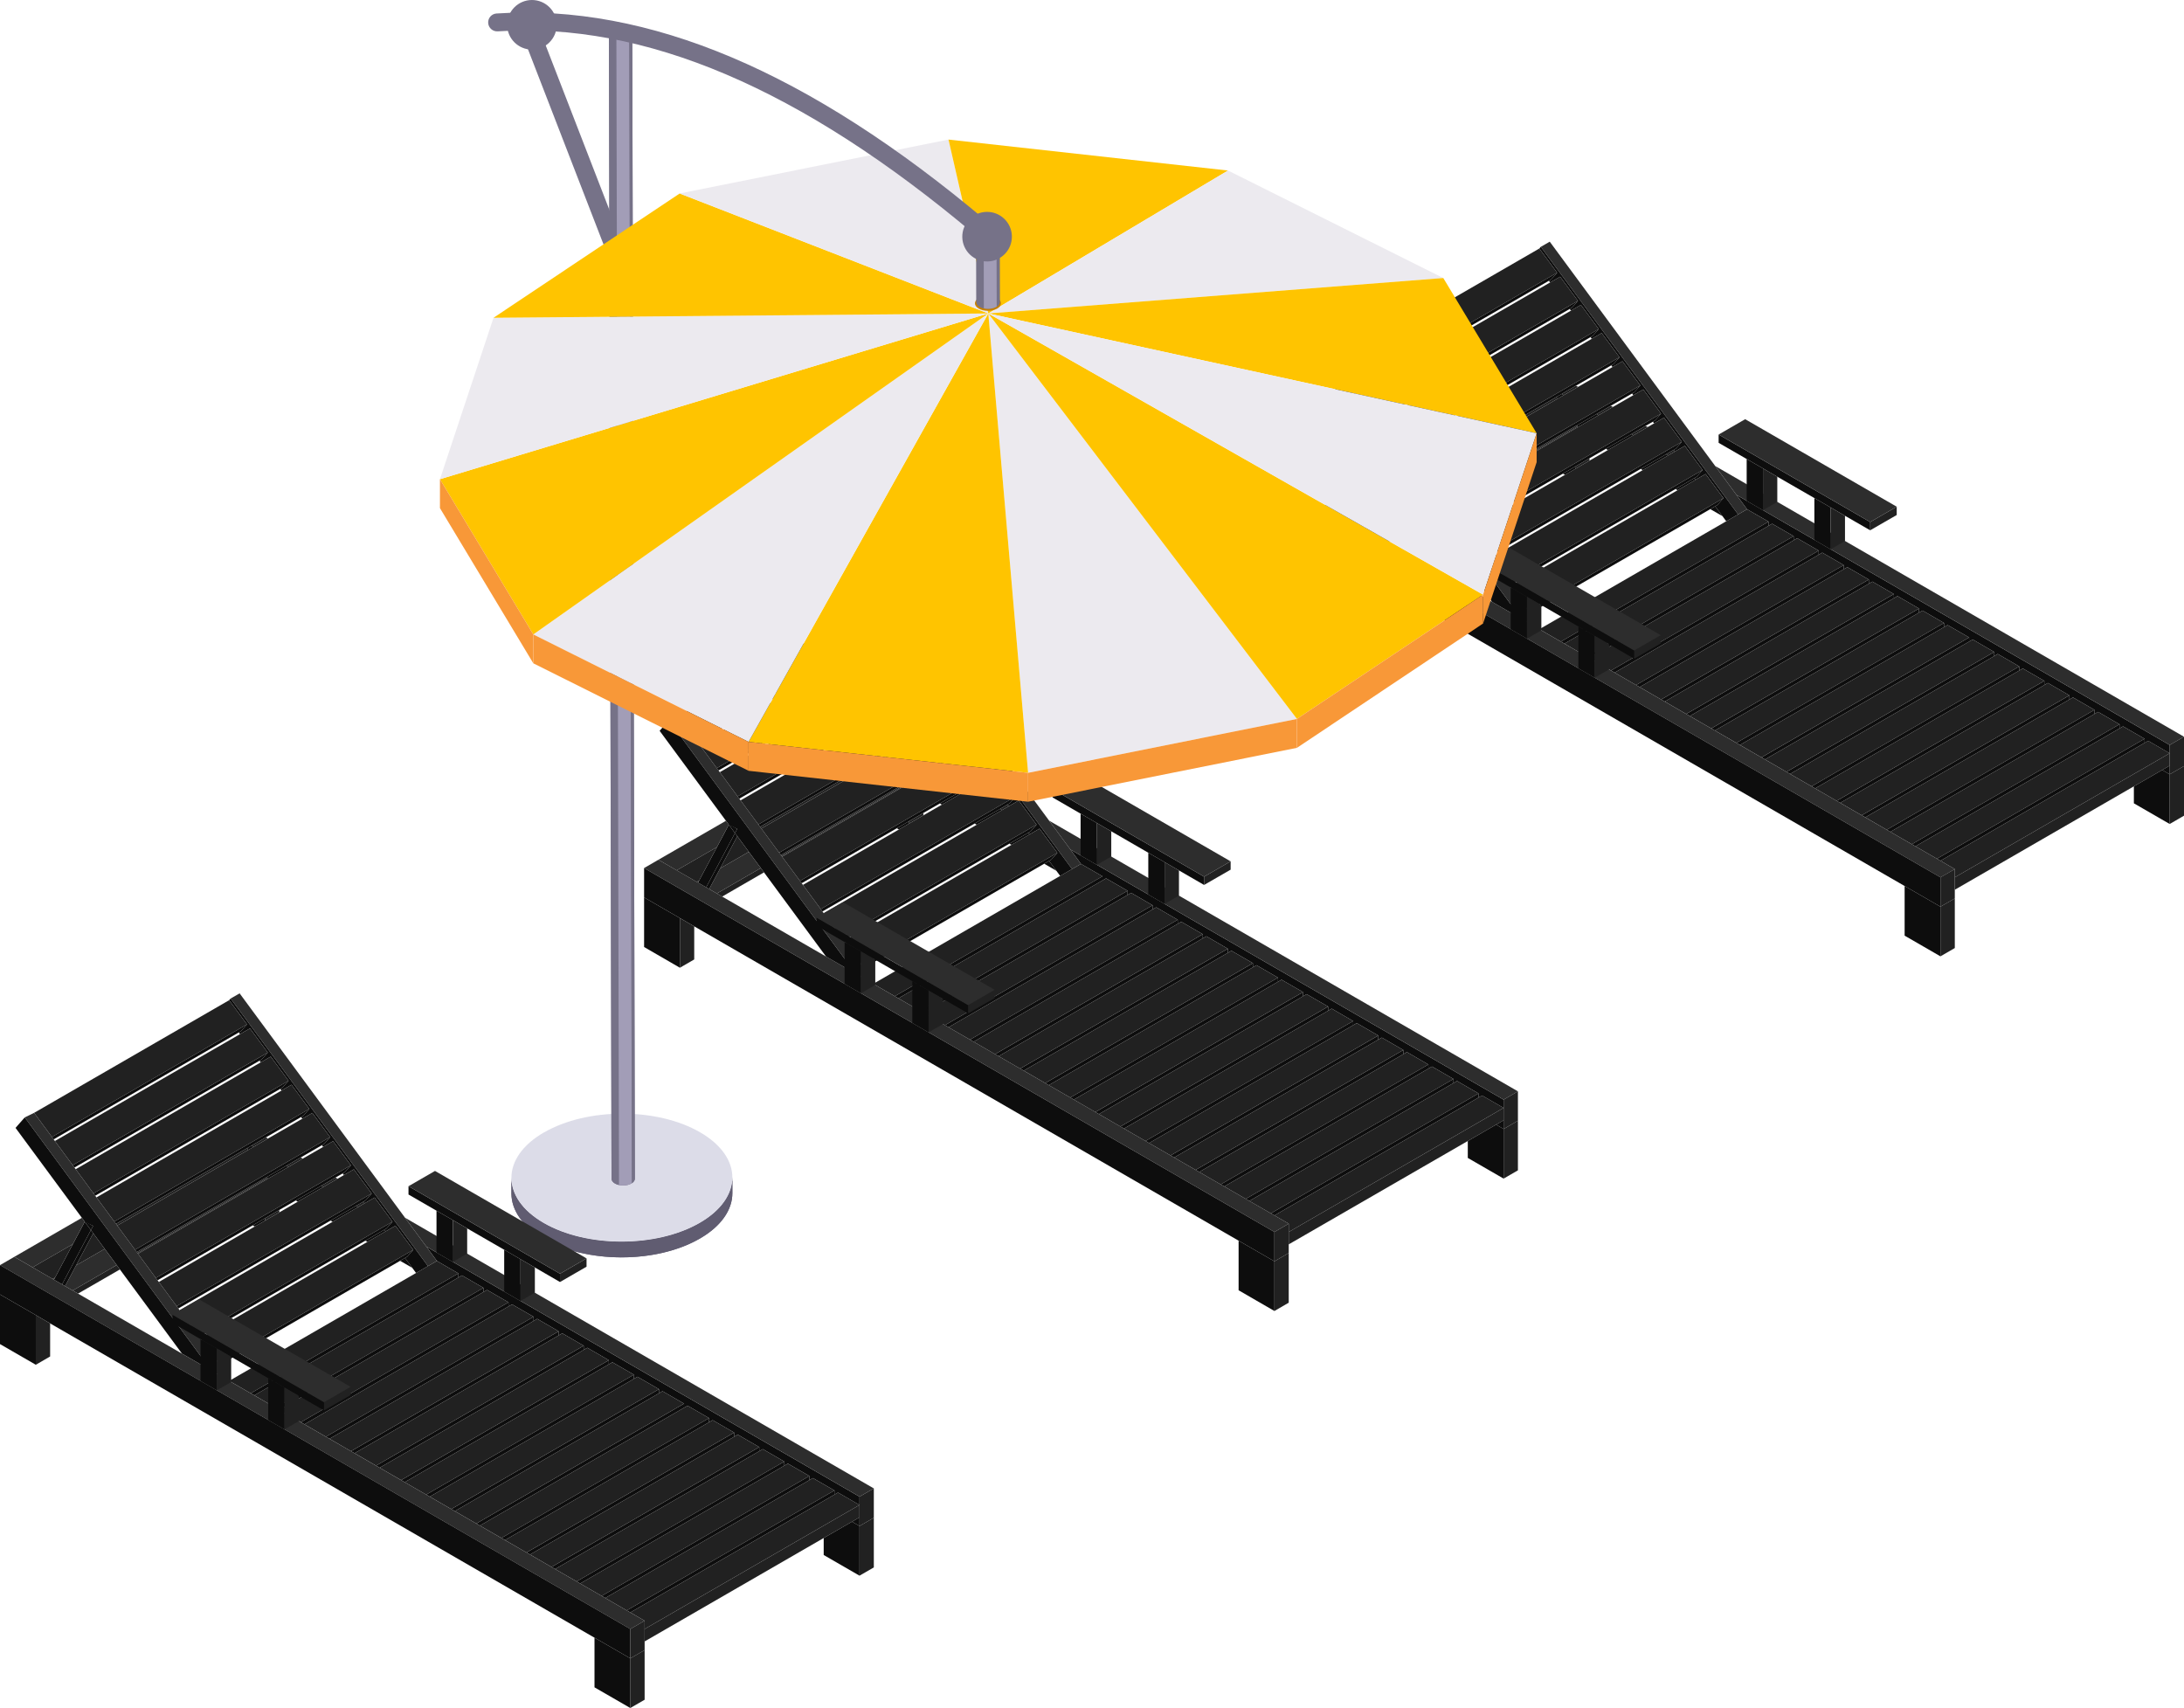 <?xml version="1.0" encoding="UTF-8"?> <svg xmlns="http://www.w3.org/2000/svg" xmlns:xlink="http://www.w3.org/1999/xlink" id="Layer_2" viewBox="0 0 450.06 351.95"> <defs> <style>.cls-1{clip-path:url(#clippath);}.cls-2{fill:#f89838;}.cls-3{fill:#eceaef;}.cls-4{fill:#ffc400;}.cls-5{fill:#dcdce8;}.cls-6{fill:#c68000;}.cls-7{fill:#212121;}.cls-8{fill:#0d0d0d;}.cls-9{fill:#a29db7;}.cls-10{fill:#2d2d2d;}.cls-11{fill:#605c71;}.cls-12{fill:#767288;}.cls-13{clip-path:url(#clippath-1);}.cls-14{clip-path:url(#clippath-2);}.cls-15{isolation:isolate;}</style> <clipPath id="clippath"> <path class="cls-11" d="M105.39,242.72v3.25c.02,3.35,2.22,6.7,6.62,9.26,8.86,5.15,23.27,5.15,32.19,0,4.49-2.59,6.73-5.99,6.72-9.39v-3.25c0,3.4-2.24,6.8-6.73,9.39-8.92,5.15-23.33,5.15-32.19,0-4.4-2.56-6.6-5.91-6.61-9.26Z"></path> </clipPath> <clipPath id="clippath-1"> <path class="cls-12" d="M125.48,6.51l.54,236.38c0,.35,.23,.71,.7,.98,.94,.54,2.46,.54,3.4,0,.47-.27,.71-.63,.71-.99l-.54-236.38c0,.36-.23,.72-.71,.99-.94,.54-2.47,.54-3.4,0-.47-.27-.7-.62-.7-.98Z"></path> </clipPath> <clipPath id="clippath-2"> <path class="cls-12" d="M201.19,49.44l.02,12.81c0,.35,.23,.71,.7,.98,.93,.54,2.46,.54,3.4,0,.47-.27,.71-.63,.71-.99l-.02-12.81c0,.36-.24,.72-.71,.99-.94,.54-2.47,.54-3.4,0-.47-.27-.7-.62-.7-.98Z"></path> </clipPath> </defs> <g id="zvilni"> <g id="zvilni-2"> <g> <polygon class="cls-7" points="309.85 228.29 305.42 225.74 304.68 226.16 262.62 250.45 265.57 252.15 265.57 253.86 309.85 228.29"></polygon> <polygon class="cls-8" points="305.42 225.74 309.85 228.29 309.85 226.59 220.58 175.05 222.76 178.02 227.19 180.57 227.19 181.42 227.93 181 232.36 183.55 232.36 184.41 233.1 183.98 237.52 186.54 237.52 187.39 238.26 186.96 242.69 189.52 242.69 190.37 243.43 189.94 247.86 192.5 247.86 193.35 248.6 192.93 253.02 195.49 253.02 196.34 253.76 195.91 258.19 198.47 258.19 199.32 258.93 198.89 263.36 201.45 263.36 202.3 264.09 201.88 268.52 204.43 268.52 205.28 269.26 204.86 273.69 207.41 273.69 208.27 274.43 207.84 278.85 210.4 278.85 211.25 279.59 210.82 284.02 213.38 284.02 214.23 284.76 213.81 289.19 216.36 289.19 217.22 289.92 216.79 294.35 219.35 294.35 220.2 295.09 219.77 299.52 222.33 299.52 223.18 300.25 222.75 304.68 225.31 304.68 226.16 305.42 225.74"></polygon> <polygon class="cls-7" points="304.68 225.31 300.25 222.75 299.52 223.18 257.45 247.47 261.88 250.02 304.68 225.31"></polygon> <polygon class="cls-8" points="304.68 226.16 304.68 225.31 261.88 250.02 262.62 250.45 304.68 226.16"></polygon> <polygon class="cls-7" points="299.52 222.33 295.09 219.77 294.35 220.2 252.28 244.48 256.71 247.04 299.52 222.33"></polygon> <polygon class="cls-8" points="299.52 223.18 299.52 222.33 256.71 247.04 257.45 247.47 299.52 223.18"></polygon> <polygon class="cls-7" points="294.35 219.35 289.92 216.79 289.19 217.22 247.12 241.5 251.55 244.06 294.35 219.35"></polygon> <polygon class="cls-8" points="294.35 220.2 294.35 219.35 251.55 244.06 252.28 244.48 294.35 220.2"></polygon> <polygon class="cls-8" points="289.19 217.22 289.19 216.36 246.38 241.07 247.12 241.5 289.19 217.22"></polygon> <polygon class="cls-7" points="289.19 216.36 284.76 213.81 284.02 214.23 241.95 238.52 246.38 241.07 289.19 216.36"></polygon> <polygon class="cls-8" points="284.02 214.23 284.02 213.38 241.22 238.09 241.95 238.52 284.02 214.23"></polygon> <polygon class="cls-7" points="284.02 213.38 279.59 210.82 278.85 211.25 236.79 235.54 241.22 238.09 284.02 213.38"></polygon> <polygon class="cls-7" points="278.85 210.4 274.43 207.84 273.69 208.27 231.62 232.55 236.05 235.11 278.85 210.4"></polygon> <polygon class="cls-8" points="278.85 211.25 278.85 210.4 236.05 235.11 236.79 235.54 278.85 211.25"></polygon> <polygon class="cls-8" points="273.69 208.27 273.69 207.41 230.88 232.13 231.62 232.55 273.69 208.27"></polygon> <polygon class="cls-7" points="273.69 207.41 269.26 204.86 268.52 205.28 226.46 229.57 230.88 232.13 273.69 207.41"></polygon> <polygon class="cls-8" points="268.52 205.28 268.52 204.43 225.72 229.15 226.46 229.57 268.52 205.28"></polygon> <polygon class="cls-7" points="268.52 204.43 264.09 201.88 263.36 202.3 221.29 226.59 225.72 229.15 268.52 204.43"></polygon> <polygon class="cls-7" points="263.36 201.45 258.93 198.89 258.19 199.32 216.12 223.61 220.55 226.16 263.36 201.45"></polygon> <polygon class="cls-8" points="263.36 202.3 263.36 201.45 220.55 226.16 221.29 226.59 263.36 202.3"></polygon> <polygon class="cls-8" points="258.19 199.32 258.19 198.47 215.39 223.18 216.12 223.61 258.19 199.32"></polygon> <polygon class="cls-7" points="258.19 198.47 253.76 195.91 253.02 196.34 210.96 220.62 215.39 223.18 258.19 198.47"></polygon> <polygon class="cls-8" points="253.02 196.34 253.02 195.49 210.22 220.2 210.96 220.62 253.02 196.34"></polygon> <polygon class="cls-7" points="253.02 195.49 248.6 192.93 247.86 193.35 205.79 217.64 210.22 220.2 253.02 195.49"></polygon> <polygon class="cls-8" points="247.86 193.35 247.86 192.5 205.05 217.22 205.79 217.64 247.86 193.35"></polygon> <polygon class="cls-7" points="247.86 192.5 243.43 189.94 242.69 190.37 200.63 214.66 205.05 217.22 247.86 192.5"></polygon> <polygon class="cls-7" points="242.69 189.52 238.26 186.96 237.52 187.39 195.46 211.68 199.89 214.23 242.69 189.52"></polygon> <polygon class="cls-8" points="242.69 190.37 242.69 189.52 199.89 214.23 200.63 214.66 242.69 190.37"></polygon> <polygon class="cls-7" points="237.52 186.54 233.1 183.98 232.36 184.41 190.29 208.69 194.72 211.25 237.52 186.54"></polygon> <polygon class="cls-8" points="237.52 187.39 237.52 186.54 194.72 211.25 195.46 211.68 237.52 187.39"></polygon> <polygon class="cls-7" points="232.36 183.55 227.93 181 227.19 181.42 185.13 205.71 189.55 208.27 232.36 183.55"></polygon> <polygon class="cls-8" points="232.36 184.41 232.36 183.55 189.55 208.27 190.29 208.69 232.36 184.41"></polygon> <polygon class="cls-7" points="227.19 180.57 222.76 178.02 220.92 179.08 218.47 180.49 180.33 202.51 179.96 202.73 184.39 205.28 227.19 180.57"></polygon> <polygon class="cls-8" points="227.19 181.42 227.19 180.57 184.39 205.28 185.13 205.71 227.19 181.42"></polygon> <polygon class="cls-10" points="220.92 179.08 222.76 178.02 220.58 175.05 216.2 169.11 182.11 122.87 180.26 123.94 220.92 179.08"></polygon> <polygon class="cls-10" points="179.96 202.73 180.33 202.51 178.05 199.42 177.69 198.94 174.02 193.96 173.77 193.61 173.41 193.13 169.74 188.15 169.48 187.81 169.13 187.32 165.46 182.34 165.2 182 164.85 181.51 161.17 176.53 161.07 176.39 160.92 176.19 160.56 175.7 156.89 170.72 156.64 170.38 156.28 169.89 152.61 164.92 152.35 164.57 152 164.09 148.33 159.11 148.07 158.76 147.71 158.28 144.04 153.3 143.79 152.95 143.43 152.47 139.76 147.49 137.83 148.44 176.3 200.61 179.96 202.73"></polygon> <polygon class="cls-10" points="220.58 175.05 309.85 226.59 312.8 224.88 216.2 169.11 220.58 175.05"></polygon> <polygon class="cls-7" points="312.8 224.88 309.85 226.59 309.85 228.29 309.85 230.85 309.85 232.64 312.8 230.93 312.8 224.88"></polygon> <polygon class="cls-7" points="309.85 230.85 309.85 228.29 265.57 253.86 265.57 256.41 302.47 235.11 308.3 231.74 309.85 230.85"></polygon> <polygon class="cls-7" points="312.8 230.93 309.85 232.64 309.85 242.86 312.8 241.16 312.8 230.93"></polygon> <path class="cls-10" d="M135.68,177.16l-2.95,1.71,129.89,74.99,2.95-1.71c-.99-.57-114.23-65.95-119.43-68.95,.19,.11-2.7-1.56-6.7-3.87l-3.76-2.17Z"></path> <polygon class="cls-8" points="143.84 181.88 145.52 182.84 151.46 171.66 150.19 169.94 147.74 174.55 144.08 181.43 143.84 181.88"></polygon> <polygon class="cls-8" points="150.19 169.94 151.46 171.66 151.92 170.81 150.24 169.84 150.19 169.94"></polygon> <polygon class="cls-8" points="262.62 253.86 132.73 178.87 132.73 184.92 140.11 189.18 143.06 190.88 255.24 255.65 262.62 259.91 262.62 253.86"></polygon> <polygon class="cls-7" points="265.57 252.15 262.62 253.86 262.62 259.91 265.57 258.2 265.57 256.41 265.57 253.86 265.57 252.15"></polygon> <polygon class="cls-7" points="265.57 258.2 262.62 259.91 262.62 270.14 265.57 268.43 265.57 258.2"></polygon> <polygon class="cls-8" points="220.92 179.08 180.26 123.94 179.95 124.28 183.63 129.26 182.39 130.67 181.93 130.93 182.19 131.28 184.24 130.09 187.91 135.07 186.67 136.48 186.21 136.74 186.47 137.09 188.52 135.9 192.19 140.88 190.95 142.29 190.5 142.55 190.75 142.9 192.8 141.71 196.47 146.69 195.24 148.09 194.78 148.36 195.03 148.7 197.09 147.52 200.76 152.5 199.52 153.9 199.06 154.17 199.32 154.51 201.37 153.33 205.04 158.31 203.8 159.71 203.35 159.97 203.6 160.32 205.65 159.14 209.32 164.11 208.08 165.52 207.63 165.78 207.88 166.13 209.93 164.94 213.61 169.92 212.37 171.33 211.91 171.59 212.17 171.94 214.22 170.75 217.89 175.73 216.65 177.13 216.19 177.4 217.69 179.43 218.47 180.49 220.92 179.08"></polygon> <polygon class="cls-7" points="196.47 146.69 192.8 141.71 190.75 142.9 152.61 164.92 156.28 169.89 196.47 146.69"></polygon> <polygon class="cls-8" points="195.24 148.09 196.47 146.69 156.28 169.89 156.64 170.38 183.72 154.74 184.56 154.25 187.52 152.55 194.78 148.36 195.24 148.09"></polygon> <polygon class="cls-7" points="205.04 158.31 201.37 153.33 199.32 154.51 195.11 156.94 192.16 158.64 187.85 161.13 161.17 176.53 164.85 181.51 205.04 158.31"></polygon> <polygon class="cls-8" points="203.8 159.71 205.04 158.31 164.85 181.51 165.2 182 184.81 170.67 187.34 169.21 190.29 167.51 193.67 165.56 198.91 162.54 201.86 160.83 203.35 159.97 203.8 159.71"></polygon> <polygon class="cls-7" points="209.32 164.11 205.65 159.14 203.6 160.32 202.29 161.08 199.33 162.78 194.09 165.81 190.29 168 187.34 169.71 185.24 170.92 165.46 182.34 169.13 187.32 209.32 164.11"></polygon> <polygon class="cls-8" points="208.08 165.52 209.32 164.11 169.13 187.32 169.48 187.81 200.84 169.7 206.08 166.68 207.63 165.78 208.08 165.52"></polygon> <polygon class="cls-7" points="200.76 152.5 197.09 147.52 195.03 148.7 187.94 152.8 184.99 154.5 183.72 155.23 156.89 170.72 160.56 175.7 200.76 152.5"></polygon> <polygon class="cls-8" points="199.52 153.9 200.76 152.5 160.56 175.7 160.92 176.19 187.6 160.78 191.74 158.4 194.69 156.69 199.06 154.17 199.52 153.9"></polygon> <polygon class="cls-7" points="213.61 169.92 209.93 164.94 207.88 166.13 206.5 166.92 201.27 169.95 169.74 188.15 173.41 193.13 213.61 169.92"></polygon> <polygon class="cls-8" points="212.37 171.33 213.61 169.92 173.41 193.13 173.77 193.61 208.01 173.84 211.91 171.59 212.37 171.33"></polygon> <polygon class="cls-7" points="217.89 175.73 214.22 170.75 212.17 171.94 208.44 174.09 174.02 193.96 177.69 198.94 217.89 175.73"></polygon> <polygon class="cls-8" points="216.65 177.13 217.89 175.73 177.69 198.94 178.05 199.42 215.18 177.98 216.19 177.4 216.65 177.13"></polygon> <polygon class="cls-8" points="186.67 136.48 187.91 135.07 147.71 158.28 148.07 158.76 186.21 136.74 186.67 136.48"></polygon> <polygon class="cls-7" points="183.63 129.26 179.95 124.28 139.76 147.49 143.43 152.47 183.63 129.26"></polygon> <polygon class="cls-7" points="192.19 140.88 188.52 135.9 186.47 137.09 148.33 159.11 152 164.09 192.19 140.88"></polygon> <polygon class="cls-8" points="182.39 130.67 183.63 129.26 143.43 152.47 143.79 152.95 181.93 130.93 182.39 130.67"></polygon> <polygon class="cls-8" points="190.95 142.29 192.19 140.88 152 164.09 152.35 164.57 190.5 142.55 190.95 142.29"></polygon> <polygon class="cls-7" points="187.91 135.07 184.24 130.09 182.19 131.28 144.04 153.3 147.71 158.28 187.91 135.07"></polygon> <polygon class="cls-8" points="212.17 171.94 211.91 171.59 208.01 173.84 208.44 174.09 212.17 171.94"></polygon> <polygon class="cls-7" points="207.88 166.13 207.63 165.78 206.08 166.68 206.5 166.92 207.88 166.13"></polygon> <polygon class="cls-8" points="206.5 166.92 206.08 166.68 200.84 169.7 201.27 169.95 206.5 166.92"></polygon> <polygon class="cls-7" points="202.29 161.08 201.86 160.83 198.91 162.54 199.33 162.78 202.29 161.08"></polygon> <polygon class="cls-8" points="199.33 162.78 198.91 162.54 193.67 165.56 194.09 165.81 199.33 162.78"></polygon> <polygon class="cls-7" points="195.11 156.94 194.69 156.69 191.74 158.4 192.16 158.64 195.11 156.94"></polygon> <polygon class="cls-8" points="192.16 158.64 191.74 158.4 187.6 160.78 187.85 160.93 187.85 161.13 192.16 158.64"></polygon> <polygon class="cls-7" points="187.85 161.13 187.85 160.93 161.07 176.39 161.17 176.53 187.85 161.13"></polygon> <polygon class="cls-7" points="187.85 160.93 187.6 160.78 160.92 176.19 161.07 176.39 187.85 160.93"></polygon> <polygon class="cls-7" points="187.94 152.8 187.52 152.55 184.56 154.25 184.99 154.5 187.94 152.8"></polygon> <polygon class="cls-8" points="184.99 154.5 184.56 154.25 183.72 154.74 183.72 155.23 184.99 154.5"></polygon> <polygon class="cls-7" points="183.72 155.23 183.72 154.74 156.64 170.38 156.89 170.72 183.72 155.23"></polygon> <polygon class="cls-8" points="176.3 200.61 137.83 148.44 135.93 150.59 149.6 169.13 150.19 169.94 151.92 170.81 151.46 171.66 151.94 172.3 154.31 175.53 156.78 178.87 157.44 179.76 170.23 197.11 176.3 200.61"></polygon> <polygon class="cls-8" points="262.62 259.91 255.24 255.65 255.24 265.87 262.62 270.14 262.62 259.91"></polygon> <polygon class="cls-8" points="309.85 242.86 309.85 232.64 308.3 231.74 302.47 235.11 302.47 238.6 309.85 242.86"></polygon> <polygon class="cls-8" points="308.3 231.74 309.85 232.64 309.85 230.85 308.3 231.74"></polygon> <polygon class="cls-7" points="190.29 168 190.29 167.51 187.34 169.21 187.34 169.71 190.29 168"></polygon> <polygon class="cls-8" points="187.34 169.71 187.34 169.21 184.81 170.67 185.24 170.92 187.34 169.71"></polygon> <polygon class="cls-7" points="140.11 199.41 143.06 197.7 143.06 190.88 140.11 189.18 140.11 199.41"></polygon> <polygon class="cls-8" points="140.11 189.18 132.73 184.92 132.73 195.14 140.11 199.41 140.11 189.18"></polygon> <polygon class="cls-10" points="135.68 177.16 139.44 179.34 147.74 174.55 150.19 169.94 149.6 169.13 135.68 177.16"></polygon> <polygon class="cls-7" points="147.74 174.55 139.44 179.34 143.58 181.72 144.08 181.43 147.74 174.55"></polygon> <polygon class="cls-10" points="144.08 181.43 143.58 181.72 143.84 181.88 144.08 181.43"></polygon> <polygon class="cls-8" points="215.18 177.98 217.69 179.43 216.19 177.4 215.18 177.98"></polygon> <polygon class="cls-7" points="148.81 184.75 157.44 179.76 156.78 178.87 147.71 184.11 148.81 184.75"></polygon> <polygon class="cls-10" points="147.71 184.11 156.78 178.87 154.31 175.53 148.41 178.93 146.14 183.2 147.71 184.11"></polygon> <polygon class="cls-7" points="148.41 178.93 154.31 175.53 151.94 172.3 148.41 178.93"></polygon> <polygon class="cls-8" points="151.46 171.66 145.52 182.84 146.14 183.2 148.41 178.93 151.94 172.3 151.46 171.66"></polygon> <g> <polygon class="cls-7" points="199.5 208.82 204.97 205.66 204.97 203.96 199.5 207.11 199.5 208.82"></polygon> <polygon class="cls-8" points="199.5 208.82 199.5 207.11 168.28 189.08 168.28 190.79 174.05 194.12 177.42 196.06 180.37 197.77 188 202.18 191.36 204.12 194.32 205.82 199.5 208.82"></polygon> <polygon class="cls-10" points="199.5 207.11 204.97 203.96 173.74 185.93 168.28 189.08 199.5 207.11"></polygon> <polygon class="cls-8" points="188 210.78 191.36 212.72 191.36 204.12 188 202.18 188 210.78"></polygon> <polygon class="cls-7" points="191.36 212.72 194.32 211.02 194.32 205.82 191.36 204.12 191.36 212.72"></polygon> <polygon class="cls-8" points="174.05 202.73 177.42 204.67 177.42 196.06 174.05 194.12 174.05 202.73"></polygon> <polygon class="cls-7" points="177.42 204.67 180.37 202.96 180.37 197.77 177.42 196.06 177.42 204.67"></polygon> </g> <g> <polygon class="cls-7" points="248.13 182.35 253.6 179.2 253.6 177.49 248.13 180.65 248.13 182.35"></polygon> <polygon class="cls-8" points="248.13 182.35 248.13 180.65 216.91 162.62 216.91 164.32 222.68 167.66 226.05 169.6 229 171.3 236.63 175.71 239.99 177.65 242.95 179.36 248.13 182.35"></polygon> <polygon class="cls-10" points="248.13 180.65 253.6 177.49 222.37 159.46 216.91 162.62 248.13 180.65"></polygon> <polygon class="cls-8" points="236.63 184.31 239.99 186.26 239.99 177.65 236.63 175.71 236.63 184.31"></polygon> <polygon class="cls-7" points="239.99 186.26 242.95 184.55 242.95 179.36 239.99 177.65 239.99 186.26"></polygon> <polygon class="cls-8" points="222.68 176.26 226.05 178.2 226.05 169.6 222.68 167.66 222.68 176.26"></polygon> <polygon class="cls-7" points="226.05 178.2 229 176.5 229 171.3 226.05 169.6 226.05 178.2"></polygon> </g> </g> <g> <polygon class="cls-7" points="447.11 155.22 442.68 152.66 441.94 153.08 399.87 177.37 402.83 179.08 402.83 180.78 447.11 155.22"></polygon> <polygon class="cls-8" points="442.68 152.66 447.11 155.22 447.11 153.51 357.83 101.97 360.02 104.94 364.45 107.49 364.45 108.35 365.19 107.92 369.62 110.48 369.62 111.33 370.35 110.9 374.78 113.46 374.78 114.31 375.52 113.88 379.95 116.44 379.95 117.29 380.69 116.87 385.11 119.42 385.11 120.28 385.85 119.85 390.28 122.41 390.28 123.26 391.02 122.83 395.45 125.39 395.45 126.24 396.19 125.82 400.61 128.37 400.61 129.22 401.35 128.8 405.78 131.35 405.78 132.21 406.52 131.78 410.95 134.34 410.95 135.19 411.68 134.76 416.11 137.32 416.11 138.17 416.85 137.75 421.28 140.3 421.28 141.16 422.01 140.73 426.44 143.29 426.44 144.14 427.18 143.71 431.61 146.27 431.61 147.12 432.35 146.69 436.77 149.25 436.77 150.1 437.51 149.68 441.94 152.23 441.94 153.08 442.68 152.66"></polygon> <polygon class="cls-7" points="441.94 152.23 437.51 149.68 436.77 150.1 394.71 174.39 399.14 176.95 441.94 152.23"></polygon> <polygon class="cls-8" points="441.94 153.08 441.94 152.23 399.14 176.95 399.87 177.37 441.94 153.08"></polygon> <polygon class="cls-7" points="436.77 149.25 432.35 146.69 431.61 147.12 389.54 171.41 393.97 173.96 436.77 149.25"></polygon> <polygon class="cls-8" points="436.77 150.1 436.77 149.25 393.97 173.96 394.71 174.39 436.77 150.1"></polygon> <polygon class="cls-7" points="431.61 146.27 427.18 143.71 426.44 144.14 384.38 168.42 388.8 170.98 431.61 146.27"></polygon> <polygon class="cls-8" points="431.61 147.12 431.61 146.27 388.8 170.98 389.54 171.41 431.61 147.12"></polygon> <polygon class="cls-8" points="426.44 144.14 426.44 143.29 383.64 168 384.38 168.42 426.44 144.14"></polygon> <polygon class="cls-7" points="426.44 143.29 422.01 140.73 421.28 141.16 379.21 165.44 383.64 168 426.44 143.29"></polygon> <polygon class="cls-8" points="421.28 141.16 421.28 140.3 378.47 165.02 379.21 165.44 421.28 141.16"></polygon> <polygon class="cls-7" points="421.28 140.3 416.85 137.75 416.11 138.17 374.04 162.46 378.47 165.02 421.28 140.3"></polygon> <polygon class="cls-7" points="416.11 137.32 411.68 134.76 410.95 135.19 368.88 159.48 373.31 162.03 416.11 137.32"></polygon> <polygon class="cls-8" points="416.11 138.17 416.11 137.32 373.31 162.03 374.04 162.46 416.11 138.17"></polygon> <polygon class="cls-8" points="410.95 135.19 410.95 134.34 368.14 159.05 368.88 159.48 410.95 135.19"></polygon> <polygon class="cls-7" points="410.95 134.34 406.52 131.78 405.78 132.21 363.71 156.49 368.14 159.05 410.95 134.34"></polygon> <polygon class="cls-8" points="405.78 132.21 405.78 131.35 362.98 156.07 363.71 156.49 405.78 132.21"></polygon> <polygon class="cls-7" points="405.78 131.35 401.35 128.8 400.61 129.22 358.55 153.51 362.98 156.07 405.78 131.35"></polygon> <polygon class="cls-7" points="400.61 128.37 396.19 125.82 395.45 126.24 353.38 150.53 357.81 153.08 400.61 128.37"></polygon> <polygon class="cls-8" points="400.61 129.22 400.61 128.37 357.81 153.08 358.55 153.51 400.61 129.22"></polygon> <polygon class="cls-8" points="395.45 126.24 395.45 125.39 352.64 150.1 353.38 150.53 395.45 126.24"></polygon> <polygon class="cls-7" points="395.45 125.39 391.02 122.83 390.28 123.26 348.22 147.55 352.64 150.1 395.45 125.39"></polygon> <polygon class="cls-8" points="390.28 123.26 390.28 122.41 347.48 147.12 348.22 147.55 390.28 123.26"></polygon> <polygon class="cls-7" points="390.28 122.41 385.85 119.85 385.11 120.28 343.05 144.56 347.48 147.12 390.28 122.41"></polygon> <polygon class="cls-8" points="385.11 120.28 385.11 119.42 342.31 144.14 343.05 144.56 385.11 120.28"></polygon> <polygon class="cls-7" points="385.11 119.42 380.69 116.87 379.95 117.29 337.88 141.58 342.31 144.14 385.11 119.42"></polygon> <polygon class="cls-7" points="379.95 116.44 375.52 113.88 374.78 114.31 332.72 138.6 337.14 141.16 379.95 116.44"></polygon> <polygon class="cls-8" points="379.95 117.29 379.95 116.44 337.14 141.16 337.88 141.58 379.95 117.29"></polygon> <polygon class="cls-7" points="374.78 113.46 370.35 110.9 369.62 111.33 327.55 135.61 331.98 138.17 374.78 113.46"></polygon> <polygon class="cls-8" points="374.78 114.31 374.78 113.46 331.98 138.17 332.72 138.6 374.78 114.31"></polygon> <polygon class="cls-7" points="369.62 110.48 365.19 107.92 364.45 108.35 322.38 132.63 326.81 135.19 369.62 110.48"></polygon> <polygon class="cls-8" points="369.62 111.33 369.62 110.48 326.81 135.19 327.55 135.61 369.62 111.33"></polygon> <polygon class="cls-7" points="364.45 107.49 360.02 104.94 358.18 106 355.73 107.41 317.59 129.44 317.22 129.65 321.65 132.21 364.45 107.49"></polygon> <polygon class="cls-8" points="364.45 108.35 364.45 107.49 321.65 132.21 322.38 132.63 364.45 108.35"></polygon> <polygon class="cls-10" points="358.18 106 360.02 104.94 357.83 101.97 353.46 96.03 319.36 49.8 317.52 50.86 358.18 106"></polygon> <polygon class="cls-10" points="317.22 129.65 317.59 129.44 315.31 126.34 314.95 125.86 311.28 120.88 311.03 120.54 310.67 120.05 307 115.07 306.74 114.73 306.38 114.24 302.71 109.26 302.46 108.92 302.1 108.43 298.43 103.46 298.33 103.31 298.18 103.11 297.82 102.63 294.15 97.65 293.89 97.3 293.54 96.82 289.86 91.84 289.61 91.49 289.25 91.01 285.58 86.03 285.33 85.69 284.97 85.2 281.3 80.22 281.04 79.88 280.69 79.39 277.02 74.42 275.08 75.36 313.55 127.53 317.22 129.65"></polygon> <polygon class="cls-10" points="357.83 101.97 447.11 153.51 450.06 151.81 353.46 96.03 357.83 101.97"></polygon> <polygon class="cls-7" points="450.06 151.81 447.11 153.51 447.11 155.22 447.11 157.77 447.11 159.56 450.06 157.86 450.06 151.81"></polygon> <polygon class="cls-7" points="447.11 157.77 447.11 155.22 402.83 180.78 402.83 183.34 439.73 162.03 445.56 158.67 447.11 157.77"></polygon> <polygon class="cls-7" points="450.06 157.86 447.11 159.56 447.11 169.79 450.06 168.08 450.06 157.86"></polygon> <path class="cls-10" d="M272.94,104.09l-2.95,1.71,129.89,74.99,2.95-1.71c-.99-.57-114.23-65.95-119.43-68.95,.19,.11-2.7-1.56-6.7-3.87l-3.76-2.17Z"></path> <polygon class="cls-8" points="281.1 108.8 282.77 109.76 288.72 98.58 287.45 96.86 285 101.47 281.34 108.36 281.1 108.8"></polygon> <polygon class="cls-8" points="287.45 96.86 288.72 98.58 289.17 97.73 287.5 96.76 287.45 96.86"></polygon> <polygon class="cls-8" points="399.87 180.78 269.99 105.79 269.99 111.84 277.37 116.1 280.32 117.8 392.49 182.57 399.87 186.83 399.87 180.78"></polygon> <polygon class="cls-7" points="402.83 179.08 399.87 180.78 399.87 186.83 402.83 185.13 402.83 183.34 402.83 180.78 402.83 179.08"></polygon> <polygon class="cls-7" points="402.83 185.13 399.87 186.83 399.87 197.06 402.83 195.35 402.83 185.13"></polygon> <polygon class="cls-8" points="358.18 106 317.52 50.86 317.21 51.21 320.88 56.19 319.65 57.59 319.19 57.85 319.44 58.2 321.5 57.02 325.17 61.99 323.93 63.4 323.47 63.66 323.73 64.01 325.78 62.82 329.45 67.8 328.21 69.21 327.76 69.47 328.01 69.82 330.06 68.63 333.73 73.61 332.49 75.02 332.04 75.28 332.29 75.63 334.34 74.44 338.02 79.42 336.78 80.82 336.32 81.09 336.58 81.43 338.63 80.25 342.3 85.23 341.06 86.63 340.6 86.9 340.86 87.24 342.91 86.06 346.58 91.04 345.34 92.44 344.89 92.71 345.14 93.05 347.19 91.87 350.86 96.85 349.62 98.25 349.17 98.51 349.42 98.86 351.47 97.67 355.15 102.65 353.91 104.06 353.45 104.32 354.95 106.35 355.73 107.41 358.18 106"></polygon> <polygon class="cls-7" points="333.73 73.61 330.06 68.63 328.01 69.82 289.86 91.84 293.54 96.82 333.73 73.61"></polygon> <polygon class="cls-8" points="332.49 75.02 333.73 73.61 293.54 96.82 293.89 97.3 320.98 81.66 321.82 81.18 324.77 79.47 332.04 75.28 332.49 75.02"></polygon> <polygon class="cls-7" points="342.3 85.23 338.63 80.25 336.58 81.43 332.37 83.86 329.42 85.57 325.11 88.05 298.43 103.46 302.1 108.43 342.3 85.23"></polygon> <polygon class="cls-8" points="341.06 86.63 342.3 85.23 302.1 108.43 302.46 108.92 322.07 97.6 324.6 96.14 327.55 94.43 330.92 92.48 336.17 89.46 339.12 87.75 340.6 86.9 341.06 86.63"></polygon> <polygon class="cls-7" points="346.58 91.04 342.91 86.06 340.86 87.24 339.54 88 336.59 89.71 331.35 92.73 327.55 94.92 324.6 96.63 322.5 97.84 302.71 109.26 306.38 114.24 346.58 91.04"></polygon> <polygon class="cls-8" points="345.34 92.44 346.58 91.04 306.38 114.24 306.74 114.73 338.1 96.62 343.34 93.6 344.89 92.71 345.34 92.44"></polygon> <polygon class="cls-7" points="338.02 79.42 334.34 74.44 332.29 75.63 325.2 79.72 322.25 81.43 320.98 82.16 294.15 97.65 297.82 102.63 338.02 79.42"></polygon> <polygon class="cls-8" points="336.78 80.82 338.02 79.42 297.82 102.63 298.18 103.11 324.86 87.7 328.99 85.32 331.94 83.61 336.32 81.09 336.78 80.82"></polygon> <polygon class="cls-7" points="350.86 96.85 347.19 91.87 345.14 93.05 343.76 93.85 338.52 96.87 307 115.07 310.67 120.05 350.86 96.85"></polygon> <polygon class="cls-8" points="349.62 98.25 350.86 96.85 310.67 120.05 311.03 120.54 345.27 100.77 349.17 98.51 349.62 98.25"></polygon> <polygon class="cls-7" points="355.15 102.65 351.47 97.67 349.42 98.86 345.7 101.01 311.28 120.88 314.95 125.86 355.15 102.65"></polygon> <polygon class="cls-8" points="353.91 104.06 355.15 102.65 314.95 125.86 315.31 126.34 352.44 104.91 353.45 104.32 353.91 104.06"></polygon> <polygon class="cls-8" points="323.93 63.4 325.17 61.99 284.97 85.2 285.33 85.69 323.47 63.66 323.93 63.4"></polygon> <polygon class="cls-7" points="320.88 56.19 317.21 51.21 277.02 74.42 280.69 79.39 320.88 56.19"></polygon> <polygon class="cls-7" points="329.45 67.8 325.78 62.82 323.73 64.01 285.58 86.03 289.25 91.01 329.45 67.8"></polygon> <polygon class="cls-8" points="319.65 57.59 320.88 56.19 280.69 79.39 281.04 79.88 319.19 57.85 319.65 57.59"></polygon> <polygon class="cls-8" points="328.21 69.21 329.45 67.8 289.25 91.01 289.61 91.49 327.76 69.47 328.21 69.21"></polygon> <polygon class="cls-7" points="325.17 61.99 321.5 57.02 319.44 58.2 281.3 80.22 284.97 85.2 325.17 61.99"></polygon> <polygon class="cls-8" points="349.42 98.86 349.17 98.51 345.27 100.77 345.7 101.01 349.42 98.86"></polygon> <polygon class="cls-7" points="345.14 93.05 344.89 92.71 343.34 93.6 343.76 93.85 345.14 93.05"></polygon> <polygon class="cls-8" points="343.76 93.85 343.34 93.6 338.1 96.62 338.52 96.87 343.76 93.85"></polygon> <polygon class="cls-7" points="339.54 88 339.12 87.75 336.17 89.46 336.59 89.71 339.54 88"></polygon> <polygon class="cls-8" points="336.59 89.71 336.17 89.46 330.92 92.48 331.35 92.73 336.59 89.71"></polygon> <polygon class="cls-7" points="332.37 83.86 331.94 83.61 328.99 85.32 329.42 85.57 332.37 83.86"></polygon> <polygon class="cls-8" points="329.42 85.57 328.99 85.32 324.86 87.7 325.11 87.85 325.11 88.05 329.42 85.57"></polygon> <polygon class="cls-7" points="325.11 88.05 325.11 87.85 298.33 103.31 298.43 103.46 325.11 88.05"></polygon> <polygon class="cls-7" points="325.11 87.85 324.86 87.7 298.18 103.11 298.33 103.31 325.11 87.85"></polygon> <polygon class="cls-7" points="325.2 79.72 324.77 79.47 321.82 81.18 322.25 81.43 325.2 79.72"></polygon> <polygon class="cls-8" points="322.25 81.43 321.82 81.18 320.98 81.66 320.98 82.16 322.25 81.43"></polygon> <polygon class="cls-7" points="320.98 82.16 320.98 81.66 293.89 97.3 294.15 97.65 320.98 82.16"></polygon> <polygon class="cls-8" points="313.55 127.53 275.08 75.36 273.19 77.51 286.85 96.05 287.45 96.86 289.17 97.73 288.72 98.58 289.19 99.23 291.57 102.45 294.04 105.79 294.7 106.69 307.48 124.03 313.55 127.53"></polygon> <polygon class="cls-8" points="399.87 186.83 392.49 182.57 392.49 192.8 399.87 197.06 399.87 186.83"></polygon> <polygon class="cls-8" points="447.11 169.79 447.11 159.56 445.56 158.67 439.73 162.03 439.73 165.53 447.11 169.79"></polygon> <polygon class="cls-8" points="445.56 158.67 447.11 159.56 447.11 157.77 445.56 158.67"></polygon> <polygon class="cls-7" points="327.55 94.92 327.55 94.43 324.6 96.14 324.6 96.63 327.55 94.92"></polygon> <polygon class="cls-8" points="324.6 96.63 324.6 96.14 322.07 97.6 322.5 97.84 324.6 96.63"></polygon> <polygon class="cls-7" points="277.37 126.33 280.32 124.62 280.32 117.8 277.37 116.1 277.37 126.33"></polygon> <polygon class="cls-8" points="277.37 116.1 269.99 111.84 269.99 122.07 277.37 126.33 277.37 116.1"></polygon> <polygon class="cls-10" points="272.94 104.09 276.7 106.26 285 101.47 287.45 96.86 286.85 96.05 272.94 104.09"></polygon> <polygon class="cls-7" points="285 101.47 276.7 106.26 280.84 108.65 281.34 108.36 285 101.47"></polygon> <polygon class="cls-10" points="281.34 108.36 280.84 108.65 281.1 108.8 281.34 108.36"></polygon> <polygon class="cls-8" points="352.44 104.91 354.95 106.35 353.45 104.32 352.44 104.91"></polygon> <polygon class="cls-7" points="286.07 111.67 294.7 106.69 294.04 105.79 284.96 111.03 286.07 111.67"></polygon> <polygon class="cls-10" points="284.96 111.03 294.04 105.79 291.57 102.45 285.67 105.85 283.4 110.12 284.96 111.03"></polygon> <polygon class="cls-7" points="285.67 105.85 291.57 102.45 289.19 99.23 285.67 105.85"></polygon> <polygon class="cls-8" points="288.72 98.58 282.77 109.76 283.4 110.12 285.67 105.85 289.19 99.23 288.72 98.58"></polygon> <g> <polygon class="cls-7" points="336.76 135.74 342.23 132.58 342.23 130.88 336.76 134.03 336.76 135.74"></polygon> <polygon class="cls-8" points="336.76 135.74 336.76 134.03 305.53 116.01 305.53 117.71 311.31 121.05 314.67 122.99 317.63 124.69 325.26 129.1 328.62 131.04 331.58 132.74 336.76 135.74"></polygon> <polygon class="cls-10" points="336.76 134.03 342.23 130.88 311 112.85 305.53 116.01 336.76 134.03"></polygon> <polygon class="cls-8" points="325.26 137.7 328.62 139.64 328.62 131.04 325.26 129.1 325.26 137.7"></polygon> <polygon class="cls-7" points="328.62 139.64 331.58 137.94 331.58 132.74 328.62 131.04 328.62 139.64"></polygon> <polygon class="cls-8" points="311.31 129.65 314.67 131.59 314.67 122.99 311.31 121.05 311.31 129.65"></polygon> <polygon class="cls-7" points="314.67 131.59 317.63 129.89 317.63 124.69 314.67 122.99 314.67 131.59"></polygon> </g> <g> <polygon class="cls-7" points="385.39 109.27 390.86 106.12 390.86 104.41 385.39 107.57 385.39 109.27"></polygon> <polygon class="cls-8" points="385.39 109.27 385.39 107.57 354.16 89.54 354.16 91.25 359.94 94.58 363.3 96.52 366.25 98.23 373.89 102.63 377.25 104.57 380.2 106.28 385.39 109.27"></polygon> <polygon class="cls-10" points="385.39 107.57 390.86 104.41 359.63 86.38 354.16 89.54 385.39 107.57"></polygon> <polygon class="cls-8" points="373.89 111.24 377.25 113.18 377.25 104.57 373.89 102.63 373.89 111.24"></polygon> <polygon class="cls-7" points="377.25 113.18 380.2 111.47 380.2 106.28 377.25 104.57 377.25 113.18"></polygon> <polygon class="cls-8" points="359.94 103.18 363.3 105.13 363.3 96.52 359.94 94.58 359.94 103.18"></polygon> <polygon class="cls-7" points="363.3 105.13 366.25 103.42 366.25 98.23 363.3 96.52 363.3 105.13"></polygon> </g> </g> <g> <g class="cls-15"> <g class="cls-15"> <path class="cls-11" d="M105.39,242.72v3.25c.02,3.35,2.22,6.7,6.62,9.26,8.86,5.15,23.27,5.15,32.19,0,4.49-2.59,6.73-5.99,6.72-9.39v-3.25c0,3.4-2.24,6.8-6.73,9.39-8.92,5.15-23.33,5.15-32.19,0-4.4-2.56-6.6-5.91-6.61-9.26Z"></path> <g class="cls-1"> <g class="cls-15"> <path class="cls-11" d="M105.39,242.72v3.25c.02,3.35,2.22,6.7,6.62,9.26,2.33,1.36,5.05,2.35,7.95,3v-3.25c-2.91-.64-5.63-1.64-7.96-3-4.4-2.56-6.6-5.91-6.61-9.26h0Z"></path> <path class="cls-11" d="M119.96,254.97v3.25c8.13,1.8,17.68,.8,24.25-3,.32-.18,.63-.37,.92-.57v-3.25c-.31,.19-.61,.38-.93,.57-6.57,3.79-16.12,4.79-24.24,3h0Z"></path> <path class="cls-11" d="M145.12,251.41v3.25c3.88-2.51,5.81-5.67,5.8-8.82v-3.25c0,3.15-1.93,6.31-5.8,8.82h0Z"></path> </g> </g> </g> <path class="cls-5" d="M112.11,233.33c-8.92,5.15-8.97,13.5-.1,18.65,8.86,5.15,23.27,5.15,32.19,0,8.92-5.15,8.96-13.49,.11-18.64-8.86-5.15-23.27-5.15-32.19,0Z"></path> </g> <path class="cls-12" d="M127.14,54.26c-.74,0-1.44-.45-1.72-1.18L107.11,5.78c-.37-.95,.1-2.02,1.05-2.39,.95-.37,2.02,.1,2.39,1.05l18.32,47.31c.37,.95-.1,2.02-1.05,2.39-.22,.08-.44,.12-.67,.12Z"></path> <g class="cls-15"> <g class="cls-15"> <path class="cls-12" d="M125.48,6.51l.54,236.38c0,.35,.23,.71,.7,.98,.94,.54,2.46,.54,3.4,0,.47-.27,.71-.63,.71-.99l-.54-236.38c0,.36-.23,.72-.71,.99-.94,.54-2.47,.54-3.4,0-.47-.27-.7-.62-.7-.98Z"></path> <g class="cls-13"> <g class="cls-15"> <path class="cls-12" d="M125.48,6.51l.54,236.38c0,.35,.23,.71,.7,.98,.25,.14,.53,.25,.84,.32l-.54-236.38c-.31-.07-.59-.17-.84-.32-.47-.27-.7-.62-.7-.98h0Z"></path> <path class="cls-9" d="M127.02,7.81l.54,236.38c.86,.19,1.87,.08,2.56-.32,.03-.02,.07-.04,.1-.06l-.54-236.38s-.06,.04-.1,.06c-.7,.4-1.71,.51-2.56,.32h0Z"></path> <path class="cls-12" d="M129.68,7.43l.54,236.38c.41-.26,.61-.6,.61-.93l-.54-236.38c0,.33-.2,.67-.61,.93h0Z"></path> </g> </g> </g> <path class="cls-12" d="M126.19,5.52c-.94,.54-.95,1.43-.01,1.97,.93,.54,2.46,.54,3.4,0,.94-.54,.94-1.43,0-1.97-.94-.55-2.46-.55-3.4,0Z"></path> </g> <g> <polygon class="cls-3" points="203.66 64.59 211.86 159.25 267.26 148.14 203.66 64.59"></polygon> <polygon class="cls-4" points="211.86 159.25 203.66 64.59 154.26 152.87 211.86 159.25"></polygon> <polygon class="cls-4" points="203.66 64.59 267.26 148.14 305.62 122.53 203.66 64.59"></polygon> <polygon class="cls-2" points="267.26 148.14 211.86 159.25 211.86 165.2 267.26 154.1 267.26 148.14"></polygon> <polygon class="cls-3" points="154.26 152.87 203.66 64.59 109.9 130.73 154.26 152.87"></polygon> <polygon class="cls-2" points="211.86 159.25 154.26 152.87 154.26 158.83 211.86 165.2 211.86 159.25"></polygon> <polygon class="cls-4" points="109.9 130.73 203.66 64.59 90.66 98.74 109.9 130.73"></polygon> <polygon class="cls-2" points="154.26 152.87 109.9 130.73 109.9 136.68 154.26 158.83 154.26 152.87"></polygon> <polygon class="cls-3" points="90.66 98.74 203.66 64.59 101.7 65.48 90.66 98.74"></polygon> <polygon class="cls-4" points="101.7 65.48 203.66 64.59 140.06 39.87 101.7 65.48"></polygon> <polygon class="cls-2" points="109.9 130.73 90.66 98.74 90.66 104.7 109.9 136.68 109.9 130.73"></polygon> <polygon class="cls-3" points="140.06 39.87 203.66 64.59 195.46 28.76 140.06 39.87"></polygon> <polygon class="cls-4" points="195.46 28.76 203.66 64.59 253.06 35.14 195.46 28.76"></polygon> <polygon class="cls-3" points="253.06 35.14 203.66 64.59 297.42 57.29 253.06 35.14"></polygon> <polygon class="cls-4" points="297.42 57.29 203.66 64.59 316.66 89.27 297.42 57.29"></polygon> <polygon class="cls-3" points="316.66 89.27 203.66 64.59 305.62 122.53 316.66 89.27"></polygon> <polygon class="cls-2" points="316.66 89.27 305.62 122.53 305.62 128.48 316.66 95.23 316.66 89.27"></polygon> <polygon class="cls-2" points="305.62 122.53 267.26 148.14 267.26 154.1 305.62 128.48 305.62 122.53"></polygon> </g> <g> <path class="cls-6" d="M201.7,61.4c-1.05,.6-1.06,1.59-.01,2.19,1.04,.6,2.74,.6,3.79,0,1.05-.6,1.05-1.59,.01-2.19-1.04-.61-2.74-.6-3.79,0Z"></path> <g class="cls-15"> <g class="cls-15"> <path class="cls-12" d="M201.19,49.44l.02,12.81c0,.35,.23,.71,.7,.98,.93,.54,2.46,.54,3.4,0,.47-.27,.71-.63,.71-.99l-.02-12.81c0,.36-.24,.72-.71,.99-.94,.54-2.47,.54-3.4,0-.47-.27-.7-.62-.7-.98Z"></path> <g class="cls-14"> <g class="cls-15"> <path class="cls-12" d="M201.19,49.44l.02,12.81c0,.35,.23,.71,.7,.98,.25,.14,.53,.25,.84,.32l-.02-12.81c-.31-.07-.59-.17-.84-.32-.47-.27-.7-.62-.7-.98h0Z"></path> <path class="cls-9" d="M202.72,50.74l.02,12.81c.86,.19,1.87,.08,2.56-.32,.03-.02,.07-.04,.1-.06l-.02-12.81s-.06,.04-.1,.06c-.69,.4-1.71,.51-2.56,.32h0Z"></path> <path class="cls-12" d="M205.38,50.36l.02,12.81c.41-.26,.61-.6,.61-.93l-.02-12.81c0,.33-.2,.67-.61,.93h0Z"></path> </g> </g> </g> <path class="cls-12" d="M201.9,48.45c-.94,.54-.95,1.43-.01,1.97,.93,.54,2.46,.54,3.4,0,.94-.54,.95-1.43,.01-1.97-.94-.55-2.46-.54-3.4,0Z"></path> </g> <circle class="cls-12" cx="203.41" cy="48.76" r="5.11" transform="translate(-1.1 4.85) rotate(-1.36)"></circle> </g> <path class="cls-12" d="M202.03,48.74c-.42,0-.84-.14-1.19-.43C165.04,18.17,132.89,4.48,102.56,6.46c-1.01,.06-1.89-.7-1.96-1.72-.07-1.02,.7-1.89,1.72-1.96,31.33-2.04,64.33,11.93,100.9,42.71,.78,.66,.88,1.82,.22,2.6-.36,.43-.89,.66-1.41,.66Z"></path> <path class="cls-12" d="M104.51,5.11c0-2.82,2.29-5.11,5.11-5.11s5.11,2.29,5.11,5.11-2.29,5.11-5.11,5.11-5.11-2.29-5.11-5.11Z"></path> </g> <g> <polygon class="cls-7" points="177.12 310.11 172.69 307.55 171.95 307.98 129.89 332.26 132.84 333.97 132.84 335.67 177.12 310.11"></polygon> <polygon class="cls-8" points="172.69 307.55 177.12 310.11 177.12 308.4 87.85 256.86 90.03 259.83 94.46 262.39 94.46 263.24 95.2 262.81 99.63 265.37 99.63 266.22 100.37 265.8 104.79 268.35 104.79 269.2 105.53 268.78 109.96 271.33 109.96 272.19 110.7 271.76 115.13 274.32 115.13 275.17 115.87 274.74 120.29 277.3 120.29 278.15 121.03 277.72 125.46 280.28 125.46 281.13 126.2 280.71 130.63 283.26 130.63 284.12 131.36 283.69 135.79 286.25 135.79 287.1 136.53 286.67 140.96 289.23 140.96 290.08 141.7 289.66 146.12 292.21 146.12 293.06 146.86 292.64 151.29 295.19 151.29 296.05 152.03 295.62 156.46 298.18 156.46 299.03 157.19 298.6 161.62 301.16 161.62 302.01 162.36 301.59 166.79 304.14 166.79 304.99 167.52 304.57 171.95 307.12 171.95 307.98 172.69 307.55"></polygon> <polygon class="cls-7" points="171.95 307.12 167.52 304.57 166.79 304.99 124.72 329.28 129.15 331.84 171.95 307.12"></polygon> <polygon class="cls-8" points="171.95 307.98 171.95 307.12 129.15 331.84 129.89 332.26 171.95 307.98"></polygon> <polygon class="cls-7" points="166.79 304.14 162.36 301.59 161.62 302.01 119.55 326.3 123.98 328.85 166.79 304.14"></polygon> <polygon class="cls-8" points="166.79 304.99 166.79 304.14 123.98 328.85 124.72 329.28 166.79 304.99"></polygon> <polygon class="cls-7" points="161.62 301.16 157.19 298.6 156.46 299.03 114.39 323.32 118.82 325.87 161.62 301.16"></polygon> <polygon class="cls-8" points="161.62 302.01 161.62 301.16 118.82 325.87 119.55 326.3 161.62 302.01"></polygon> <polygon class="cls-8" points="156.46 299.03 156.46 298.18 113.65 322.89 114.39 323.32 156.46 299.03"></polygon> <polygon class="cls-7" points="156.46 298.18 152.03 295.62 151.29 296.05 109.22 320.33 113.65 322.89 156.46 298.18"></polygon> <polygon class="cls-8" points="151.29 296.05 151.29 295.19 108.49 319.91 109.22 320.33 151.29 296.05"></polygon> <polygon class="cls-7" points="151.29 295.19 146.86 292.64 146.12 293.06 104.06 317.35 108.49 319.91 151.29 295.19"></polygon> <polygon class="cls-7" points="146.12 292.21 141.7 289.66 140.96 290.08 98.89 314.37 103.32 316.92 146.12 292.21"></polygon> <polygon class="cls-8" points="146.12 293.06 146.12 292.21 103.32 316.92 104.06 317.35 146.12 293.06"></polygon> <polygon class="cls-8" points="140.96 290.08 140.96 289.23 98.15 313.94 98.89 314.37 140.96 290.08"></polygon> <polygon class="cls-7" points="140.96 289.23 136.53 286.67 135.79 287.1 93.72 311.38 98.15 313.94 140.96 289.23"></polygon> <polygon class="cls-8" points="135.79 287.1 135.79 286.25 92.99 310.96 93.72 311.38 135.79 287.1"></polygon> <polygon class="cls-7" points="135.79 286.25 131.36 283.69 130.63 284.12 88.56 308.4 92.99 310.96 135.79 286.25"></polygon> <polygon class="cls-7" points="130.63 283.26 126.2 280.71 125.46 281.13 83.39 305.42 87.82 307.98 130.63 283.26"></polygon> <polygon class="cls-8" points="130.63 284.12 130.63 283.26 87.82 307.98 88.56 308.4 130.63 284.12"></polygon> <polygon class="cls-8" points="125.46 281.13 125.46 280.28 82.66 304.99 83.39 305.42 125.46 281.13"></polygon> <polygon class="cls-7" points="125.46 280.28 121.03 277.72 120.29 278.15 78.23 302.44 82.66 304.99 125.46 280.28"></polygon> <polygon class="cls-8" points="120.29 278.15 120.29 277.3 77.49 302.01 78.23 302.44 120.29 278.15"></polygon> <polygon class="cls-7" points="120.29 277.3 115.87 274.74 115.13 275.17 73.06 299.45 77.49 302.01 120.29 277.3"></polygon> <polygon class="cls-8" points="115.13 275.17 115.13 274.32 72.32 299.03 73.06 299.45 115.13 275.17"></polygon> <polygon class="cls-7" points="115.13 274.32 110.7 271.76 109.96 272.19 67.9 296.47 72.32 299.03 115.13 274.32"></polygon> <polygon class="cls-7" points="109.96 271.33 105.53 268.78 104.79 269.2 62.73 293.49 67.16 296.05 109.96 271.33"></polygon> <polygon class="cls-8" points="109.96 272.19 109.96 271.33 67.16 296.05 67.9 296.47 109.96 272.19"></polygon> <polygon class="cls-7" points="104.79 268.35 100.37 265.8 99.63 266.22 57.56 290.51 61.99 293.06 104.79 268.35"></polygon> <polygon class="cls-8" points="104.79 269.2 104.79 268.35 61.99 293.06 62.73 293.49 104.79 269.2"></polygon> <polygon class="cls-7" points="99.63 265.37 95.2 262.81 94.46 263.24 52.4 287.52 56.82 290.08 99.63 265.37"></polygon> <polygon class="cls-8" points="99.63 266.22 99.63 265.37 56.82 290.08 57.56 290.51 99.63 266.22"></polygon> <polygon class="cls-7" points="94.46 262.39 90.03 259.83 88.19 260.89 85.74 262.31 47.6 284.33 47.23 284.54 51.66 287.1 94.46 262.39"></polygon> <polygon class="cls-8" points="94.46 263.24 94.46 262.39 51.66 287.1 52.4 287.52 94.46 263.24"></polygon> <polygon class="cls-10" points="88.19 260.89 90.03 259.83 87.85 256.86 83.47 250.93 49.38 204.69 47.53 205.75 88.19 260.89"></polygon> <polygon class="cls-10" points="47.23 284.54 47.6 284.33 45.32 281.24 44.96 280.75 41.29 275.77 41.04 275.43 40.68 274.94 37.01 269.97 36.75 269.62 36.4 269.14 32.73 264.16 32.47 263.81 32.11 263.33 28.44 258.35 28.34 258.21 28.19 258 27.83 257.52 24.16 252.54 23.91 252.19 23.55 251.71 19.88 246.73 19.62 246.39 19.26 245.9 15.6 240.92 15.34 240.58 14.98 240.09 11.31 235.11 11.06 234.77 10.7 234.28 7.03 229.31 5.1 230.25 43.57 282.43 47.23 284.54"></polygon> <polygon class="cls-10" points="87.85 256.86 177.12 308.4 180.07 306.7 83.47 250.93 87.85 256.86"></polygon> <polygon class="cls-7" points="180.07 306.7 177.12 308.4 177.12 310.11 177.12 312.66 177.12 314.45 180.07 312.75 180.07 306.7"></polygon> <polygon class="cls-7" points="177.12 312.66 177.12 310.11 132.84 335.67 132.84 338.23 169.74 316.92 175.57 313.56 177.12 312.66"></polygon> <polygon class="cls-7" points="180.07 312.75 177.12 314.45 177.12 324.68 180.07 322.98 180.07 312.75"></polygon> <path class="cls-10" d="M2.95,258.98l-2.95,1.71,129.89,74.99,2.95-1.71c-.99-.57-114.23-65.95-119.43-68.95,.19,.11-2.7-1.56-6.7-3.87l-3.76-2.17Z"></path> <polygon class="cls-8" points="11.11 263.69 12.79 264.65 18.73 253.47 17.46 251.75 15.01 256.36 11.35 263.25 11.11 263.69"></polygon> <polygon class="cls-8" points="17.46 251.75 18.73 253.47 19.19 252.62 17.51 251.66 17.46 251.75"></polygon> <polygon class="cls-8" points="129.89 335.67 0 260.68 0 266.73 7.38 270.99 10.33 272.7 122.51 337.46 129.89 341.72 129.89 335.67"></polygon> <polygon class="cls-7" points="132.84 333.97 129.89 335.67 129.89 341.72 132.84 340.02 132.84 338.23 132.84 335.67 132.84 333.97"></polygon> <polygon class="cls-7" points="132.84 340.02 129.89 341.72 129.89 351.95 132.84 350.24 132.84 340.02"></polygon> <polygon class="cls-8" points="88.19 260.89 47.53 205.75 47.22 206.1 50.9 211.08 49.66 212.48 49.2 212.75 49.46 213.09 51.51 211.91 55.18 216.89 53.94 218.29 53.48 218.56 53.74 218.9 55.79 217.72 59.46 222.7 58.22 224.1 57.77 224.36 58.02 224.71 60.07 223.52 63.74 228.5 62.51 229.91 62.05 230.17 62.3 230.52 64.36 229.33 68.03 234.31 66.79 235.72 66.33 235.98 66.59 236.33 68.64 235.14 72.31 240.12 71.07 241.52 70.62 241.79 70.87 242.13 72.92 240.95 76.59 245.93 75.35 247.33 74.9 247.6 75.15 247.94 77.2 246.76 80.88 251.74 79.64 253.14 79.18 253.4 79.44 253.75 81.49 252.57 85.16 257.54 83.92 258.95 83.46 259.21 84.96 261.25 85.74 262.31 88.19 260.89"></polygon> <polygon class="cls-7" points="63.74 228.5 60.07 223.52 58.02 224.71 19.88 246.73 23.55 251.71 63.74 228.5"></polygon> <polygon class="cls-8" points="62.51 229.91 63.74 228.5 23.55 251.71 23.91 252.19 50.99 236.55 51.83 236.07 54.79 234.37 62.05 230.17 62.51 229.91"></polygon> <polygon class="cls-7" points="72.31 240.12 68.64 235.14 66.59 236.33 62.38 238.75 59.43 240.46 55.12 242.94 28.44 258.35 32.11 263.33 72.31 240.12"></polygon> <polygon class="cls-8" points="71.07 241.52 72.31 240.12 32.11 263.33 32.47 263.81 52.08 252.49 54.61 251.03 57.56 249.32 60.94 247.37 66.18 244.35 69.13 242.65 70.62 241.79 71.07 241.52"></polygon> <polygon class="cls-7" points="76.59 245.93 72.92 240.95 70.87 242.13 69.56 242.89 66.6 244.6 61.36 247.62 57.56 249.82 54.61 251.52 52.51 252.73 32.73 264.16 36.4 269.14 76.59 245.93"></polygon> <polygon class="cls-8" points="75.35 247.33 76.59 245.93 36.4 269.14 36.75 269.62 68.11 251.51 73.35 248.49 74.9 247.6 75.35 247.33"></polygon> <polygon class="cls-7" points="68.03 234.31 64.36 229.33 62.3 230.52 55.21 234.61 52.26 236.32 50.99 237.05 24.16 252.54 27.83 257.52 68.03 234.31"></polygon> <polygon class="cls-8" points="66.79 235.72 68.03 234.31 27.83 257.52 28.19 258 54.87 242.6 59.01 240.21 61.96 238.51 66.33 235.98 66.79 235.72"></polygon> <polygon class="cls-7" points="80.88 251.74 77.2 246.76 75.15 247.94 73.77 248.74 68.54 251.76 37.01 269.97 40.68 274.94 80.88 251.74"></polygon> <polygon class="cls-8" points="79.64 253.14 80.88 251.74 40.68 274.94 41.04 275.43 75.28 255.66 79.18 253.4 79.64 253.14"></polygon> <polygon class="cls-7" points="85.16 257.54 81.49 252.57 79.44 253.75 75.71 255.9 41.29 275.77 44.96 280.75 85.16 257.54"></polygon> <polygon class="cls-8" points="83.92 258.95 85.16 257.54 44.96 280.75 45.32 281.24 82.45 259.8 83.46 259.21 83.92 258.95"></polygon> <polygon class="cls-8" points="53.94 218.29 55.18 216.89 14.98 240.09 15.34 240.58 53.48 218.56 53.94 218.29"></polygon> <polygon class="cls-7" points="50.9 211.08 47.22 206.1 7.03 229.31 10.7 234.28 50.9 211.08"></polygon> <polygon class="cls-7" points="59.46 222.7 55.79 217.72 53.74 218.9 15.6 240.92 19.26 245.9 59.46 222.7"></polygon> <polygon class="cls-8" points="49.66 212.48 50.9 211.08 10.7 234.28 11.06 234.77 49.2 212.75 49.66 212.48"></polygon> <polygon class="cls-8" points="58.22 224.1 59.46 222.7 19.26 245.9 19.62 246.39 57.77 224.36 58.22 224.1"></polygon> <polygon class="cls-7" points="55.18 216.89 51.51 211.91 49.46 213.09 11.31 235.11 14.98 240.09 55.18 216.89"></polygon> <polygon class="cls-8" points="79.44 253.75 79.18 253.4 75.28 255.66 75.71 255.9 79.44 253.75"></polygon> <polygon class="cls-7" points="75.15 247.94 74.9 247.6 73.35 248.49 73.77 248.74 75.15 247.94"></polygon> <polygon class="cls-8" points="73.77 248.74 73.35 248.49 68.11 251.51 68.54 251.76 73.77 248.74"></polygon> <polygon class="cls-7" points="69.56 242.89 69.13 242.65 66.18 244.35 66.6 244.6 69.56 242.89"></polygon> <polygon class="cls-8" points="66.6 244.6 66.18 244.35 60.94 247.37 61.36 247.62 66.6 244.6"></polygon> <polygon class="cls-7" points="62.38 238.75 61.96 238.51 59.01 240.21 59.43 240.46 62.38 238.75"></polygon> <polygon class="cls-8" points="59.43 240.46 59.01 240.21 54.87 242.6 55.12 242.74 55.12 242.94 59.43 240.46"></polygon> <polygon class="cls-7" points="55.12 242.94 55.12 242.74 28.34 258.21 28.44 258.35 55.12 242.94"></polygon> <polygon class="cls-7" points="55.12 242.74 54.87 242.6 28.19 258 28.34 258.21 55.12 242.74"></polygon> <polygon class="cls-7" points="55.21 234.61 54.79 234.37 51.83 236.07 52.26 236.32 55.21 234.61"></polygon> <polygon class="cls-8" points="52.26 236.32 51.83 236.07 50.99 236.55 50.99 237.05 52.26 236.32"></polygon> <polygon class="cls-7" points="50.99 237.05 50.99 236.55 23.91 252.19 24.16 252.54 50.99 237.05"></polygon> <polygon class="cls-8" points="43.57 282.43 5.1 230.25 3.2 232.41 16.87 250.94 17.46 251.75 19.19 252.62 18.73 253.47 19.21 254.12 21.58 257.34 24.05 260.68 24.71 261.58 37.5 278.92 43.57 282.43"></polygon> <polygon class="cls-8" points="129.89 341.72 122.51 337.46 122.51 347.69 129.89 351.95 129.89 341.72"></polygon> <polygon class="cls-8" points="177.12 324.68 177.12 314.45 175.57 313.56 169.74 316.92 169.74 320.42 177.12 324.68"></polygon> <polygon class="cls-8" points="175.57 313.56 177.12 314.45 177.12 312.66 175.57 313.56"></polygon> <polygon class="cls-7" points="57.56 249.82 57.56 249.32 54.61 251.03 54.61 251.52 57.56 249.82"></polygon> <polygon class="cls-8" points="54.61 251.52 54.61 251.03 52.08 252.49 52.51 252.73 54.61 251.52"></polygon> <polygon class="cls-7" points="7.38 281.22 10.33 279.51 10.33 272.7 7.38 270.99 7.38 281.22"></polygon> <polygon class="cls-8" points="7.38 270.99 0 266.73 0 276.96 7.38 281.22 7.38 270.99"></polygon> <polygon class="cls-10" points="2.95 258.98 6.71 261.15 15.01 256.36 17.46 251.75 16.87 250.94 2.95 258.98"></polygon> <polygon class="cls-7" points="15.01 256.36 6.71 261.15 10.85 263.54 11.35 263.25 15.01 256.36"></polygon> <polygon class="cls-10" points="11.35 263.25 10.85 263.54 11.11 263.69 11.35 263.25"></polygon> <polygon class="cls-8" points="82.45 259.8 84.96 261.25 83.46 259.21 82.45 259.8"></polygon> <polygon class="cls-7" points="16.08 266.56 24.71 261.58 24.05 260.68 14.98 265.92 16.08 266.56"></polygon> <polygon class="cls-10" points="14.98 265.92 24.05 260.68 21.58 257.34 15.68 260.74 13.41 265.02 14.98 265.92"></polygon> <polygon class="cls-7" points="15.68 260.74 21.58 257.34 19.21 254.12 15.68 260.74"></polygon> <polygon class="cls-8" points="18.73 253.47 12.79 264.65 13.41 265.02 15.68 260.74 19.21 254.12 18.73 253.47"></polygon> <g> <polygon class="cls-7" points="66.77 290.63 72.24 287.47 72.24 285.77 66.77 288.93 66.77 290.63"></polygon> <polygon class="cls-8" points="66.77 290.63 66.77 288.93 35.55 270.9 35.55 272.6 41.32 275.94 44.69 277.88 47.64 279.58 55.27 283.99 58.63 285.93 61.59 287.64 66.77 290.63"></polygon> <polygon class="cls-10" points="66.77 288.93 72.24 285.77 41.01 267.74 35.55 270.9 66.77 288.93"></polygon> <polygon class="cls-8" points="55.27 292.59 58.63 294.54 58.63 285.93 55.27 283.99 55.27 292.59"></polygon> <polygon class="cls-7" points="58.63 294.54 61.59 292.83 61.59 287.64 58.63 285.93 58.63 294.54"></polygon> <polygon class="cls-8" points="41.32 284.54 44.69 286.48 44.69 277.88 41.32 275.94 41.32 284.54"></polygon> <polygon class="cls-7" points="44.69 286.48 47.64 284.78 47.64 279.58 44.69 277.88 44.69 286.48"></polygon> </g> <g> <polygon class="cls-7" points="115.4 264.17 120.87 261.01 120.87 259.3 115.4 262.46 115.4 264.17"></polygon> <polygon class="cls-8" points="115.4 264.17 115.4 262.46 84.18 244.43 84.18 246.14 89.95 249.47 93.32 251.41 96.27 253.12 103.9 257.52 107.26 259.47 110.22 261.17 115.4 264.17"></polygon> <polygon class="cls-10" points="115.4 262.46 120.87 259.3 89.64 241.28 84.18 244.43 115.4 262.46"></polygon> <polygon class="cls-8" points="103.9 266.13 107.26 268.07 107.26 259.47 103.9 257.52 103.9 266.13"></polygon> <polygon class="cls-7" points="107.26 268.07 110.22 266.37 110.22 261.17 107.26 259.47 107.26 268.07"></polygon> <polygon class="cls-8" points="89.95 258.08 93.32 260.02 93.32 251.41 89.95 249.47 89.95 258.08"></polygon> <polygon class="cls-7" points="93.32 260.02 96.27 258.31 96.27 253.12 93.32 251.41 93.32 260.02"></polygon> </g> </g> </g> </g> </svg> 